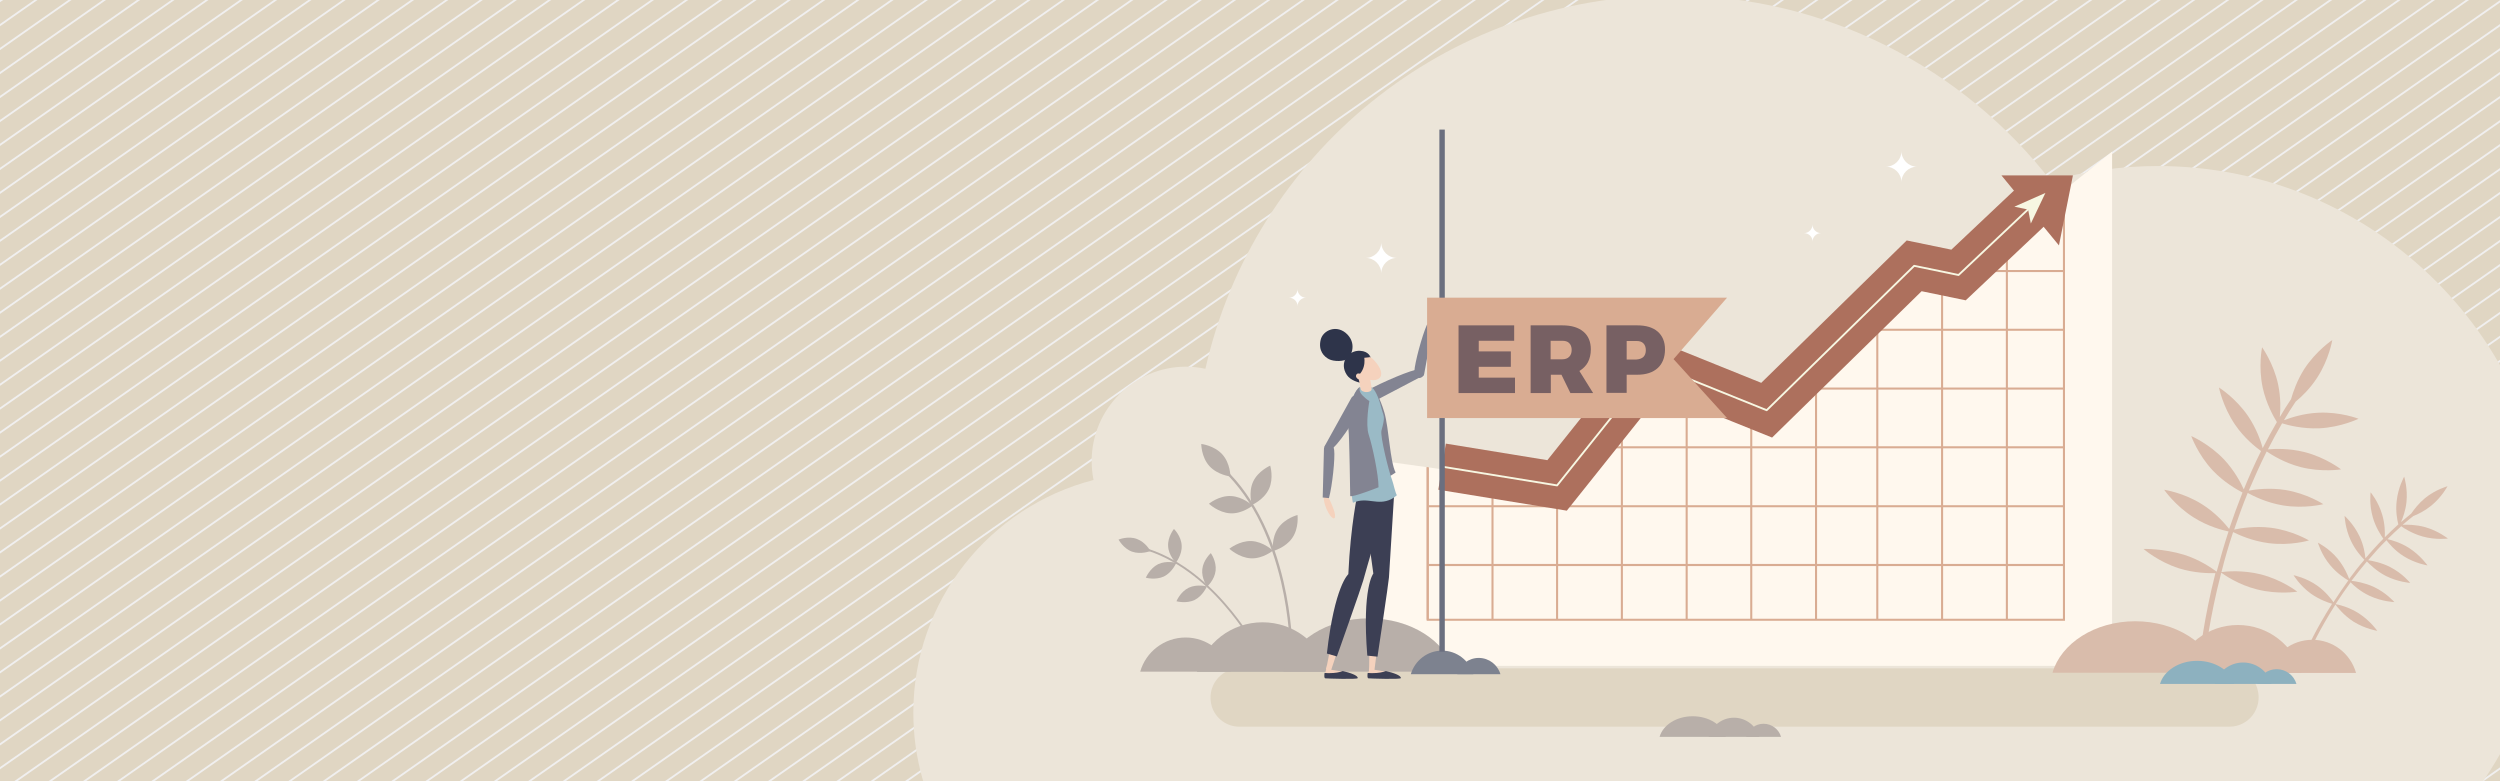 <svg xmlns="http://www.w3.org/2000/svg" xmlns:xlink="http://www.w3.org/1999/xlink" id="eocn2UwRBZh1" viewBox="0 0 1200 375" shape-rendering="geometricPrecision" text-rendering="geometricPrecision" width="1200" height="375" preserveAspectRatio="xMidYMin slice" aria-hidden="true" focusable="false"><rect x="0" y="0" width="1200" height="375" fill="#333333" stroke="none"/><style>#eocn2UwRBZh130_to {animation: eocn2UwRBZh130_to__to 10000ms linear infinite normal forwards}@keyframes eocn2UwRBZh130_to__to { 0% {transform: translate(883.9px,84px);animation-timing-function: cubic-bezier(0.25,0.46,0.45,0.94)} 91% {transform: translate(574.45px,84px)} 100% {transform: translate(574.45px,84px)}} #eocn2UwRBZh130 {animation: eocn2UwRBZh130_c_o 10000ms linear infinite normal forwards}@keyframes eocn2UwRBZh130_c_o { 0% {opacity: 0} 5% {opacity: 1} 93% {opacity: 1} 100% {opacity: 0}} #eocn2UwRBZh223_to {animation: eocn2UwRBZh223_to__to 10000ms linear infinite normal forwards}@keyframes eocn2UwRBZh223_to__to { 0% {transform: translate(1121.4px,125.35px);animation-timing-function: cubic-bezier(0.23,1,0.32,1)} 91.3% {transform: translate(1073.5px,125.35px)} 100% {transform: translate(1073.5px,125.35px)}} #eocn2UwRBZh223 {animation: eocn2UwRBZh223_c_o 10000ms linear infinite normal forwards}@keyframes eocn2UwRBZh223_c_o { 0% {opacity: 0} 5% {opacity: 1} 93% {opacity: 1} 100% {opacity: 0}} #eocn2UwRBZh232_to {animation: eocn2UwRBZh232_to__to 10000ms linear infinite normal forwards}@keyframes eocn2UwRBZh232_to__to { 0% {transform: translate(840.6px,22.3px);animation-timing-function: cubic-bezier(0.215,0.61,0.355,1)} 91% {transform: translate(707.1px,22.3px)} 100% {transform: translate(707.1px,22.3px)}} #eocn2UwRBZh232 {animation: eocn2UwRBZh232_c_o 10000ms linear infinite normal forwards}@keyframes eocn2UwRBZh232_c_o { 0% {opacity: 0} 5% {opacity: 1} 93% {opacity: 1} 100% {opacity: 0}} #eocn2UwRBZh237_tr {animation: eocn2UwRBZh237_tr__tr 10000ms linear infinite normal forwards}@keyframes eocn2UwRBZh237_tr__tr { 0% {transform: translate(601.2px,309.6px) rotate(0deg);animation-timing-function: cubic-bezier(0.455,0.03,0.515,0.955)} 24% {transform: translate(601.2px,309.6px) rotate(-12.133deg);animation-timing-function: cubic-bezier(0.455,0.03,0.515,0.955)} 45% {transform: translate(601.2px,309.6px) rotate(9.511deg);animation-timing-function: cubic-bezier(0.455,0.03,0.515,0.955)} 67% {transform: translate(601.2px,309.6px) rotate(-6.849deg);animation-timing-function: cubic-bezier(0.455,0.03,0.515,0.955)} 91% {transform: translate(601.2px,309.6px) rotate(0deg)} 100% {transform: translate(601.2px,309.6px) rotate(0deg)}} #eocn2UwRBZh246_tr {animation: eocn2UwRBZh246_tr__tr 10000ms linear infinite normal forwards}@keyframes eocn2UwRBZh246_tr__tr { 0% {transform: translate(618.7px,309.6px) rotate(0deg);animation-timing-function: cubic-bezier(0.645,0.045,0.355,1)} 16% {transform: translate(618.7px,309.6px) rotate(-11.387deg);animation-timing-function: cubic-bezier(0.645,0.045,0.355,1)} 35% {transform: translate(618.7px,309.6px) rotate(8.707deg);animation-timing-function: cubic-bezier(0.645,0.045,0.355,1)} 54% {transform: translate(618.7px,309.6px) rotate(-3.263deg);animation-timing-function: cubic-bezier(0.645,0.045,0.355,1)} 78% {transform: translate(618.7px,309.6px) rotate(9.084deg)} 91% {transform: translate(618.7px,309.6px) rotate(0deg)} 100% {transform: translate(618.7px,309.6px) rotate(0deg)}} #eocn2UwRBZh255_tr {animation: eocn2UwRBZh255_tr__tr 10000ms linear infinite normal forwards}@keyframes eocn2UwRBZh255_tr__tr { 0% {transform: translate(1057.914px,311.5px) rotate(0deg);animation-timing-function: cubic-bezier(0.445,0.05,0.55,0.95)} 28% {transform: translate(1057.914px,311.5px) rotate(-32.74deg);animation-timing-function: cubic-bezier(0.445,0.05,0.55,0.95)} 57% {transform: translate(1057.914px,311.5px) rotate(3.753deg)} 91% {transform: translate(1057.914px,311.5px) rotate(0deg)} 100% {transform: translate(1057.914px,311.5px) rotate(0deg)}} #eocn2UwRBZh257_tr {animation: eocn2UwRBZh257_tr__tr 10000ms linear infinite normal forwards}@keyframes eocn2UwRBZh257_tr__tr { 0% {transform: translate(1109.85px,310.3px) rotate(0deg);animation-timing-function: cubic-bezier(0.445,0.05,0.55,0.95)} 23% {transform: translate(1109.85px,310.3px) rotate(-29.334deg);animation-timing-function: cubic-bezier(0.445,0.05,0.55,0.95)} 64% {transform: translate(1109.85px,310.3px) rotate(5.224deg)} 91% {transform: translate(1109.85px,310.3px) rotate(0deg)} 100% {transform: translate(1109.85px,310.3px) rotate(0deg)}} #eocn2UwRBZh259_to {animation: eocn2UwRBZh259_to__to 10000ms linear infinite normal forwards}@keyframes eocn2UwRBZh259_to__to { 0% {transform: translate(840.15px,296.8px);animation-timing-function: cubic-bezier(0.23,1,0.32,1)} 55.5% {transform: translate(840.15px,224.113px)} 100% {transform: translate(840.15px,224.113px)}} #eocn2UwRBZh259_ts {animation: eocn2UwRBZh259_ts__ts 10000ms linear infinite normal forwards}@keyframes eocn2UwRBZh259_ts__ts { 0% {transform: scale(1,0);animation-timing-function: cubic-bezier(0.23,1,0.32,1)} 55.5% {transform: scale(1,1)} 100% {transform: scale(1,1)}} #eocn2UwRBZh265_to {animation: eocn2UwRBZh265_to__to 10000ms linear infinite normal forwards}@keyframes eocn2UwRBZh265_to__to { 0% {transform: translate(757px,171.771px);animation-timing-function: cubic-bezier(0.215,0.61,0.355,1)} 32.3% {transform: translate(757px,95.4px)} 100% {transform: translate(757px,95.4px)}}</style><defs><rect id="eocn2UwRBZh2" width="1280.9" height="469.2" rx="0" ry="0"></rect><polygon id="eocn2UwRBZh3" points="1013.8,72.8 940.1,132 918.8,127.6 848,196.9 793.7,175 747.4,233 660.2,220.8 636.1,248.7 636.1,329.6 1029,327.4"></polygon></defs><g id="eocn2UwRBZh4"><g id="eocn2UwRBZh5"><use id="eocn2UwRBZh6" width="1280.9" height="469.2" xlink:href="#eocn2UwRBZh2" transform="matrix(1 0 0 1 0 -68)" fill="rgb(224,214,195)" stroke="none" stroke-width="1"></use><g id="eocn2UwRBZh7" clip-path="url(#eocn2UwRBZh126)"><line id="eocn2UwRBZh8" x1="702.3" y1="-548.6" x2="-355.9" y2="192.1" fill="none" stroke="rgb(240,239,239)" stroke-width="0.893" stroke-miterlimit="10"></line><line id="eocn2UwRBZh9" x1="710.5" y1="-542.9" x2="-347.7" y2="197.9" fill="none" stroke="rgb(240,239,239)" stroke-width="0.893" stroke-miterlimit="10"></line><line id="eocn2UwRBZh10" x1="718.7" y1="-537.1" x2="-339.5" y2="203.6" fill="none" stroke="rgb(240,239,239)" stroke-width="0.893" stroke-miterlimit="10"></line><line id="eocn2UwRBZh11" x1="727" y1="-531.4" x2="-331.3" y2="209.4" fill="none" stroke="rgb(240,239,239)" stroke-width="0.893" stroke-miterlimit="10"></line><line id="eocn2UwRBZh12" x1="735.2" y1="-525.6" x2="-323" y2="215.1" fill="none" stroke="rgb(240,239,239)" stroke-width="0.893" stroke-miterlimit="10"></line><line id="eocn2UwRBZh13" x1="743.4" y1="-519.9" x2="-314.8" y2="220.9" fill="none" stroke="rgb(240,239,239)" stroke-width="0.893" stroke-miterlimit="10"></line><line id="eocn2UwRBZh14" x1="751.6" y1="-514.1" x2="-306.6" y2="226.7" fill="none" stroke="rgb(240,239,239)" stroke-width="0.893" stroke-miterlimit="10"></line><line id="eocn2UwRBZh15" x1="759.8" y1="-508.4" x2="-298.4" y2="232.4" fill="none" stroke="rgb(240,239,239)" stroke-width="0.893" stroke-miterlimit="10"></line><line id="eocn2UwRBZh16" x1="768.1" y1="-502.6" x2="-290.2" y2="238.2" fill="none" stroke="rgb(240,239,239)" stroke-width="0.893" stroke-miterlimit="10"></line><line id="eocn2UwRBZh17" x1="776.3" y1="-496.9" x2="-281.9" y2="243.9" fill="none" stroke="rgb(240,239,239)" stroke-width="0.893" stroke-miterlimit="10"></line><line id="eocn2UwRBZh18" x1="784.5" y1="-491.1" x2="-273.7" y2="249.7" fill="none" stroke="rgb(240,239,239)" stroke-width="0.893" stroke-miterlimit="10"></line><line id="eocn2UwRBZh19" x1="792.7" y1="-485.4" x2="-265.5" y2="255.4" fill="none" stroke="rgb(240,239,239)" stroke-width="0.893" stroke-miterlimit="10"></line><line id="eocn2UwRBZh20" x1="800.9" y1="-479.6" x2="-257.3" y2="261.2" fill="none" stroke="rgb(240,239,239)" stroke-width="0.893" stroke-miterlimit="10"></line><line id="eocn2UwRBZh21" x1="809.2" y1="-473.8" x2="-249.1" y2="266.9" fill="none" stroke="rgb(240,239,239)" stroke-width="0.893" stroke-miterlimit="10"></line><line id="eocn2UwRBZh22" x1="817.4" y1="-468.1" x2="-240.8" y2="272.7" fill="none" stroke="rgb(240,239,239)" stroke-width="0.893" stroke-miterlimit="10"></line><line id="eocn2UwRBZh23" x1="825.6" y1="-462.3" x2="-232.6" y2="278.4" fill="none" stroke="rgb(240,239,239)" stroke-width="0.893" stroke-miterlimit="10"></line><line id="eocn2UwRBZh24" x1="833.8" y1="-456.6" x2="-224.4" y2="284.2" fill="none" stroke="rgb(240,239,239)" stroke-width="0.893" stroke-miterlimit="10"></line><line id="eocn2UwRBZh25" x1="842" y1="-450.8" x2="-216.2" y2="289.9" fill="none" stroke="rgb(240,239,239)" stroke-width="0.893" stroke-miterlimit="10"></line><line id="eocn2UwRBZh26" x1="850.3" y1="-445.1" x2="-208" y2="295.7" fill="none" stroke="rgb(240,239,239)" stroke-width="0.893" stroke-miterlimit="10"></line><line id="eocn2UwRBZh27" x1="858.5" y1="-439.3" x2="-199.7" y2="301.5" fill="none" stroke="rgb(240,239,239)" stroke-width="0.893" stroke-miterlimit="10"></line><line id="eocn2UwRBZh28" x1="866.7" y1="-433.6" x2="-191.5" y2="307.2" fill="none" stroke="rgb(240,239,239)" stroke-width="0.893" stroke-miterlimit="10"></line><line id="eocn2UwRBZh29" x1="874.9" y1="-427.8" x2="-183.3" y2="313" fill="none" stroke="rgb(240,239,239)" stroke-width="0.893" stroke-miterlimit="10"></line><line id="eocn2UwRBZh30" x1="883.1" y1="-422.1" x2="-175.1" y2="318.7" fill="none" stroke="rgb(240,239,239)" stroke-width="0.893" stroke-miterlimit="10"></line><line id="eocn2UwRBZh31" x1="891.4" y1="-416.3" x2="-166.9" y2="324.5" fill="none" stroke="rgb(240,239,239)" stroke-width="0.893" stroke-miterlimit="10"></line><line id="eocn2UwRBZh32" x1="899.6" y1="-410.5" x2="-158.6" y2="330.2" fill="none" stroke="rgb(240,239,239)" stroke-width="0.893" stroke-miterlimit="10"></line><line id="eocn2UwRBZh33" x1="907.8" y1="-404.8" x2="-150.4" y2="336" fill="none" stroke="rgb(240,239,239)" stroke-width="0.893" stroke-miterlimit="10"></line><line id="eocn2UwRBZh34" x1="916" y1="-399" x2="-142.2" y2="341.7" fill="none" stroke="rgb(240,239,239)" stroke-width="0.893" stroke-miterlimit="10"></line><line id="eocn2UwRBZh35" x1="924.2" y1="-393.3" x2="-134" y2="347.5" fill="none" stroke="rgb(240,239,239)" stroke-width="0.893" stroke-miterlimit="10"></line><line id="eocn2UwRBZh36" x1="932.5" y1="-387.5" x2="-125.8" y2="353.2" fill="none" stroke="rgb(240,239,239)" stroke-width="0.893" stroke-miterlimit="10"></line><line id="eocn2UwRBZh37" x1="940.7" y1="-381.8" x2="-117.5" y2="359" fill="none" stroke="rgb(240,239,239)" stroke-width="0.893" stroke-miterlimit="10"></line><line id="eocn2UwRBZh38" x1="948.9" y1="-376" x2="-109.3" y2="364.8" fill="none" stroke="rgb(240,239,239)" stroke-width="0.893" stroke-miterlimit="10"></line><line id="eocn2UwRBZh39" x1="957.1" y1="-370.3" x2="-101.1" y2="370.5" fill="none" stroke="rgb(240,239,239)" stroke-width="0.893" stroke-miterlimit="10"></line><line id="eocn2UwRBZh40" x1="965.3" y1="-364.5" x2="-92.9" y2="376.3" fill="none" stroke="rgb(240,239,239)" stroke-width="0.893" stroke-miterlimit="10"></line><line id="eocn2UwRBZh41" x1="973.6" y1="-358.8" x2="-84.7" y2="382" fill="none" stroke="rgb(240,239,239)" stroke-width="0.893" stroke-miterlimit="10"></line><line id="eocn2UwRBZh42" x1="981.8" y1="-353" x2="-76.4" y2="387.8" fill="none" stroke="rgb(240,239,239)" stroke-width="0.893" stroke-miterlimit="10"></line><line id="eocn2UwRBZh43" x1="990" y1="-347.3" x2="-68.2" y2="393.5" fill="none" stroke="rgb(240,239,239)" stroke-width="0.893" stroke-miterlimit="10"></line><line id="eocn2UwRBZh44" x1="998.2" y1="-341.5" x2="-60" y2="399.3" fill="none" stroke="rgb(240,239,239)" stroke-width="0.893" stroke-miterlimit="10"></line><line id="eocn2UwRBZh45" x1="1006.4" y1="-335.7" x2="-51.8" y2="405" fill="none" stroke="rgb(240,239,239)" stroke-width="0.893" stroke-miterlimit="10"></line><line id="eocn2UwRBZh46" x1="1014.7" y1="-330" x2="-43.6" y2="410.8" fill="none" stroke="rgb(240,239,239)" stroke-width="0.893" stroke-miterlimit="10"></line><line id="eocn2UwRBZh47" x1="1022.9" y1="-324.2" x2="-35.3" y2="416.5" fill="none" stroke="rgb(240,239,239)" stroke-width="0.893" stroke-miterlimit="10"></line><line id="eocn2UwRBZh48" x1="1031.1" y1="-318.5" x2="-27.1" y2="422.3" fill="none" stroke="rgb(240,239,239)" stroke-width="0.893" stroke-miterlimit="10"></line><line id="eocn2UwRBZh49" x1="1039.3" y1="-312.7" x2="-18.9" y2="428" fill="none" stroke="rgb(240,239,239)" stroke-width="0.893" stroke-miterlimit="10"></line><line id="eocn2UwRBZh50" x1="1047.5" y1="-307" x2="-10.7" y2="433.8" fill="none" stroke="rgb(240,239,239)" stroke-width="0.893" stroke-miterlimit="10"></line><line id="eocn2UwRBZh51" x1="1055.8" y1="-301.2" x2="-2.5" y2="439.6" fill="none" stroke="rgb(240,239,239)" stroke-width="0.893" stroke-miterlimit="10"></line><line id="eocn2UwRBZh52" x1="1064" y1="-295.5" x2="5.8" y2="445.3" fill="none" stroke="rgb(240,239,239)" stroke-width="0.893" stroke-miterlimit="10"></line><line id="eocn2UwRBZh53" x1="1072.2" y1="-289.7" x2="14" y2="451.1" fill="none" stroke="rgb(240,239,239)" stroke-width="0.893" stroke-miterlimit="10"></line><line id="eocn2UwRBZh54" x1="1080.4" y1="-284" x2="22.2" y2="456.8" fill="none" stroke="rgb(240,239,239)" stroke-width="0.893" stroke-miterlimit="10"></line><line id="eocn2UwRBZh55" x1="1088.6" y1="-278.2" x2="30.4" y2="462.6" fill="none" stroke="rgb(240,239,239)" stroke-width="0.893" stroke-miterlimit="10"></line><line id="eocn2UwRBZh56" x1="1096.9" y1="-272.4" x2="38.6" y2="468.3" fill="none" stroke="rgb(240,239,239)" stroke-width="0.893" stroke-miterlimit="10"></line><line id="eocn2UwRBZh57" x1="1105.1" y1="-266.7" x2="46.9" y2="474.1" fill="none" stroke="rgb(240,239,239)" stroke-width="0.893" stroke-miterlimit="10"></line><line id="eocn2UwRBZh58" x1="1113.3" y1="-260.9" x2="55.1" y2="479.8" fill="none" stroke="rgb(240,239,239)" stroke-width="0.893" stroke-miterlimit="10"></line><line id="eocn2UwRBZh59" x1="1121.5" y1="-255.2" x2="63.3" y2="485.6" fill="none" stroke="rgb(240,239,239)" stroke-width="0.893" stroke-miterlimit="10"></line><line id="eocn2UwRBZh60" x1="1129.7" y1="-249.4" x2="71.5" y2="491.3" fill="none" stroke="rgb(240,239,239)" stroke-width="0.893" stroke-miterlimit="10"></line><line id="eocn2UwRBZh61" x1="1138" y1="-243.7" x2="79.7" y2="497.1" fill="none" stroke="rgb(240,239,239)" stroke-width="0.893" stroke-miterlimit="10"></line><line id="eocn2UwRBZh62" x1="1146.2" y1="-237.9" x2="88" y2="502.9" fill="none" stroke="rgb(240,239,239)" stroke-width="0.893" stroke-miterlimit="10"></line><line id="eocn2UwRBZh63" x1="1154.4" y1="-232.2" x2="96.2" y2="508.6" fill="none" stroke="rgb(240,239,239)" stroke-width="0.893" stroke-miterlimit="10"></line><line id="eocn2UwRBZh64" x1="1162.6" y1="-226.4" x2="104.4" y2="514.4" fill="none" stroke="rgb(240,239,239)" stroke-width="0.893" stroke-miterlimit="10"></line><line id="eocn2UwRBZh65" x1="1170.8" y1="-220.7" x2="112.6" y2="520.1" fill="none" stroke="rgb(240,239,239)" stroke-width="0.893" stroke-miterlimit="10"></line><line id="eocn2UwRBZh66" x1="1179.1" y1="-214.9" x2="120.8" y2="525.9" fill="none" stroke="rgb(240,239,239)" stroke-width="0.893" stroke-miterlimit="10"></line><line id="eocn2UwRBZh67" x1="1187.3" y1="-209.2" x2="129.1" y2="531.6" fill="none" stroke="rgb(240,239,239)" stroke-width="0.893" stroke-miterlimit="10"></line><line id="eocn2UwRBZh68" x1="1195.5" y1="-203.4" x2="137.3" y2="537.4" fill="none" stroke="rgb(240,239,239)" stroke-width="0.893" stroke-miterlimit="10"></line><line id="eocn2UwRBZh69" x1="1203.7" y1="-197.6" x2="145.5" y2="543.1" fill="none" stroke="rgb(240,239,239)" stroke-width="0.893" stroke-miterlimit="10"></line><line id="eocn2UwRBZh70" x1="1211.9" y1="-191.9" x2="153.7" y2="548.9" fill="none" stroke="rgb(240,239,239)" stroke-width="0.893" stroke-miterlimit="10"></line><line id="eocn2UwRBZh71" x1="1220.2" y1="-186.1" x2="161.9" y2="554.6" fill="none" stroke="rgb(240,239,239)" stroke-width="0.893" stroke-miterlimit="10"></line><line id="eocn2UwRBZh72" x1="1228.4" y1="-180.4" x2="170.2" y2="560.4" fill="none" stroke="rgb(240,239,239)" stroke-width="0.893" stroke-miterlimit="10"></line><line id="eocn2UwRBZh73" x1="1236.6" y1="-174.6" x2="178.4" y2="566.1" fill="none" stroke="rgb(240,239,239)" stroke-width="0.893" stroke-miterlimit="10"></line><line id="eocn2UwRBZh74" x1="1244.8" y1="-168.9" x2="186.6" y2="571.9" fill="none" stroke="rgb(240,239,239)" stroke-width="0.893" stroke-miterlimit="10"></line><line id="eocn2UwRBZh75" x1="1253" y1="-163.1" x2="194.8" y2="577.7" fill="none" stroke="rgb(240,239,239)" stroke-width="0.893" stroke-miterlimit="10"></line><line id="eocn2UwRBZh76" x1="1261.3" y1="-157.4" x2="203" y2="583.4" fill="none" stroke="rgb(240,239,239)" stroke-width="0.893" stroke-miterlimit="10"></line><line id="eocn2UwRBZh77" x1="1269.5" y1="-151.6" x2="211.3" y2="589.2" fill="none" stroke="rgb(240,239,239)" stroke-width="0.893" stroke-miterlimit="10"></line><line id="eocn2UwRBZh78" x1="1277.7" y1="-145.9" x2="219.5" y2="594.9" fill="none" stroke="rgb(240,239,239)" stroke-width="0.893" stroke-miterlimit="10"></line><line id="eocn2UwRBZh79" x1="1285.9" y1="-140.1" x2="227.7" y2="600.7" fill="none" stroke="rgb(240,239,239)" stroke-width="0.893" stroke-miterlimit="10"></line><line id="eocn2UwRBZh80" x1="1294.1" y1="-134.3" x2="235.9" y2="606.4" fill="none" stroke="rgb(240,239,239)" stroke-width="0.893" stroke-miterlimit="10"></line><line id="eocn2UwRBZh81" x1="1302.4" y1="-128.6" x2="244.1" y2="612.2" fill="none" stroke="rgb(240,239,239)" stroke-width="0.893" stroke-miterlimit="10"></line><line id="eocn2UwRBZh82" x1="1310.6" y1="-122.8" x2="252.4" y2="617.9" fill="none" stroke="rgb(240,239,239)" stroke-width="0.893" stroke-miterlimit="10"></line><line id="eocn2UwRBZh83" x1="1318.8" y1="-117.1" x2="260.6" y2="623.7" fill="none" stroke="rgb(240,239,239)" stroke-width="0.893" stroke-miterlimit="10"></line><line id="eocn2UwRBZh84" x1="1327" y1="-111.3" x2="268.8" y2="629.4" fill="none" stroke="rgb(240,239,239)" stroke-width="0.893" stroke-miterlimit="10"></line><line id="eocn2UwRBZh85" x1="1335.2" y1="-105.6" x2="277" y2="635.2" fill="none" stroke="rgb(240,239,239)" stroke-width="0.893" stroke-miterlimit="10"></line><line id="eocn2UwRBZh86" x1="1343.5" y1="-99.8" x2="285.2" y2="641" fill="none" stroke="rgb(240,239,239)" stroke-width="0.893" stroke-miterlimit="10"></line><line id="eocn2UwRBZh87" x1="1351.7" y1="-94.1" x2="293.5" y2="646.7" fill="none" stroke="rgb(240,239,239)" stroke-width="0.893" stroke-miterlimit="10"></line><line id="eocn2UwRBZh88" x1="1359.9" y1="-88.3" x2="301.7" y2="652.5" fill="none" stroke="rgb(240,239,239)" stroke-width="0.893" stroke-miterlimit="10"></line><line id="eocn2UwRBZh89" x1="1368.1" y1="-82.6" x2="309.9" y2="658.2" fill="none" stroke="rgb(240,239,239)" stroke-width="0.893" stroke-miterlimit="10"></line><line id="eocn2UwRBZh90" x1="1376.3" y1="-76.8" x2="318.1" y2="664" fill="none" stroke="rgb(240,239,239)" stroke-width="0.893" stroke-miterlimit="10"></line><line id="eocn2UwRBZh91" x1="1384.6" y1="-71" x2="326.3" y2="669.7" fill="none" stroke="rgb(240,239,239)" stroke-width="0.893" stroke-miterlimit="10"></line><line id="eocn2UwRBZh92" x1="1392.8" y1="-65.3" x2="334.6" y2="675.5" fill="none" stroke="rgb(240,239,239)" stroke-width="0.893" stroke-miterlimit="10"></line><line id="eocn2UwRBZh93" x1="1401" y1="-59.5" x2="342.8" y2="681.2" fill="none" stroke="rgb(240,239,239)" stroke-width="0.893" stroke-miterlimit="10"></line><line id="eocn2UwRBZh94" x1="1409.2" y1="-53.8" x2="351" y2="687" fill="none" stroke="rgb(240,239,239)" stroke-width="0.893" stroke-miterlimit="10"></line><line id="eocn2UwRBZh95" x1="1417.4" y1="-48" x2="359.2" y2="692.7" fill="none" stroke="rgb(240,239,239)" stroke-width="0.893" stroke-miterlimit="10"></line><line id="eocn2UwRBZh96" x1="1425.7" y1="-42.3" x2="367.4" y2="698.5" fill="none" stroke="rgb(240,239,239)" stroke-width="0.893" stroke-miterlimit="10"></line><line id="eocn2UwRBZh97" x1="1433.9" y1="-36.5" x2="375.7" y2="704.3" fill="none" stroke="rgb(240,239,239)" stroke-width="0.893" stroke-miterlimit="10"></line><line id="eocn2UwRBZh98" x1="1442.1" y1="-30.8" x2="383.9" y2="710" fill="none" stroke="rgb(240,239,239)" stroke-width="0.893" stroke-miterlimit="10"></line><line id="eocn2UwRBZh99" x1="1450.3" y1="-25" x2="392.1" y2="715.8" fill="none" stroke="rgb(240,239,239)" stroke-width="0.893" stroke-miterlimit="10"></line><line id="eocn2UwRBZh100" x1="1458.5" y1="-19.3" x2="400.3" y2="721.5" fill="none" stroke="rgb(240,239,239)" stroke-width="0.893" stroke-miterlimit="10"></line><line id="eocn2UwRBZh101" x1="1466.8" y1="-13.5" x2="408.5" y2="727.3" fill="none" stroke="rgb(240,239,239)" stroke-width="0.893" stroke-miterlimit="10"></line><line id="eocn2UwRBZh102" x1="1475" y1="-7.8" x2="416.8" y2="733" fill="none" stroke="rgb(240,239,239)" stroke-width="0.893" stroke-miterlimit="10"></line><line id="eocn2UwRBZh103" x1="1483.2" y1="-2" x2="425" y2="738.8" fill="none" stroke="rgb(240,239,239)" stroke-width="0.893" stroke-miterlimit="10"></line><line id="eocn2UwRBZh104" x1="1491.4" y1="3.8" x2="433.2" y2="744.5" fill="none" stroke="rgb(240,239,239)" stroke-width="0.893" stroke-miterlimit="10"></line><line id="eocn2UwRBZh105" x1="1499.7" y1="9.5" x2="441.4" y2="750.3" fill="none" stroke="rgb(240,239,239)" stroke-width="0.893" stroke-miterlimit="10"></line><line id="eocn2UwRBZh106" x1="1507.9" y1="15.3" x2="449.6" y2="756" fill="none" stroke="rgb(240,239,239)" stroke-width="0.893" stroke-miterlimit="10"></line><line id="eocn2UwRBZh107" x1="1516.1" y1="21" x2="457.9" y2="761.8" fill="none" stroke="rgb(240,239,239)" stroke-width="0.893" stroke-miterlimit="10"></line><line id="eocn2UwRBZh108" x1="1524.3" y1="26.8" x2="466.1" y2="767.5" fill="none" stroke="rgb(240,239,239)" stroke-width="0.893" stroke-miterlimit="10"></line><line id="eocn2UwRBZh109" x1="1532.5" y1="32.5" x2="474.3" y2="773.3" fill="none" stroke="rgb(240,239,239)" stroke-width="0.893" stroke-miterlimit="10"></line><line id="eocn2UwRBZh110" x1="1540.8" y1="38.3" x2="482.5" y2="779.1" fill="none" stroke="rgb(240,239,239)" stroke-width="0.893" stroke-miterlimit="10"></line><line id="eocn2UwRBZh111" x1="1549" y1="44" x2="490.7" y2="784.8" fill="none" stroke="rgb(240,239,239)" stroke-width="0.893" stroke-miterlimit="10"></line><line id="eocn2UwRBZh112" x1="1557.2" y1="49.8" x2="499" y2="790.6" fill="none" stroke="rgb(240,239,239)" stroke-width="0.893" stroke-miterlimit="10"></line><line id="eocn2UwRBZh113" x1="1565.4" y1="55.5" x2="507.2" y2="796.3" fill="none" stroke="rgb(240,239,239)" stroke-width="0.893" stroke-miterlimit="10"></line><line id="eocn2UwRBZh114" x1="1573.6" y1="61.3" x2="515.4" y2="802.1" fill="none" stroke="rgb(240,239,239)" stroke-width="0.893" stroke-miterlimit="10"></line><line id="eocn2UwRBZh115" x1="1581.9" y1="67.1" x2="523.6" y2="807.8" fill="none" stroke="rgb(240,239,239)" stroke-width="0.893" stroke-miterlimit="10"></line><line id="eocn2UwRBZh116" x1="1590.1" y1="72.8" x2="531.8" y2="813.6" fill="none" stroke="rgb(240,239,239)" stroke-width="0.893" stroke-miterlimit="10"></line><line id="eocn2UwRBZh117" x1="1598.3" y1="78.6" x2="540.1" y2="819.3" fill="none" stroke="rgb(240,239,239)" stroke-width="0.893" stroke-miterlimit="10"></line><line id="eocn2UwRBZh118" x1="1606.5" y1="84.3" x2="548.3" y2="825.1" fill="none" stroke="rgb(240,239,239)" stroke-width="0.893" stroke-miterlimit="10"></line><line id="eocn2UwRBZh119" x1="1614.7" y1="90.1" x2="556.5" y2="830.8" fill="none" stroke="rgb(240,239,239)" stroke-width="0.893" stroke-miterlimit="10"></line><line id="eocn2UwRBZh120" x1="1623" y1="95.8" x2="564.7" y2="836.6" fill="none" stroke="rgb(240,239,239)" stroke-width="0.893" stroke-miterlimit="10"></line><line id="eocn2UwRBZh121" x1="1627.6" y1="104.1" x2="569.3" y2="844.8" fill="none" stroke="rgb(240,239,239)" stroke-width="0.893" stroke-miterlimit="10"></line><line id="eocn2UwRBZh122" x1="1632.2" y1="112.3" x2="573.9" y2="853.1" fill="none" stroke="rgb(240,239,239)" stroke-width="0.893" stroke-miterlimit="10"></line><line id="eocn2UwRBZh123" x1="1636.8" y1="120.6" x2="578.5" y2="861.4" fill="none" stroke="rgb(240,239,239)" stroke-width="0.893" stroke-miterlimit="10"></line><line id="eocn2UwRBZh124" x1="1641.4" y1="128.8" x2="583.1" y2="869.6" fill="none" stroke="rgb(240,239,239)" stroke-width="0.893" stroke-miterlimit="10"></line><line id="eocn2UwRBZh125" x1="1646" y1="137.1" x2="587.7" y2="877.9" fill="none" stroke="rgb(240,239,239)" stroke-width="0.893" stroke-miterlimit="10"></line><clipPath id="eocn2UwRBZh126"><use id="eocn2UwRBZh127" width="1280.9" height="469.2" xlink:href="#eocn2UwRBZh2" transform="matrix(1 0 0 1 0 -68)" fill="rgb(0,0,0)" stroke="none" stroke-width="1"></use></clipPath></g></g><path id="eocn2UwRBZh128" d="M1035.8,79.7C1018,79.7,1000.7,82.2,984.4,86.8C942.4,32.7,876.7,-2.2,802.8,-2.2C693.3,-2.2,601.7,74.4,578.6,177C575.6,176.4,572.5,176,569.3,176C544.3,176,524,196.3,524,221.3C524,224.4,524.3,227.4,524.9,230.4C475.1,243.2,438.4,288.3,438.4,342.1C438.4,363.7,444.3,383.9,454.7,401.2L1170.3,401.2C1203.9,367.1,1224.7,320.3,1224.7,268.6C1224.6,164.3,1140.1,79.7,1035.8,79.7Z" fill="rgb(236,229,217)" stroke="none" stroke-width="1"></path></g><g id="eocn2UwRBZh129"><g id="eocn2UwRBZh130_to" transform="translate(883.9,84)"><g id="eocn2UwRBZh130" transform="translate(-574.45,-84)" opacity="0"><g id="eocn2UwRBZh131"><path id="eocn2UwRBZh132" d="M634.6,80.9C645.3,80.9,654.3,88.1,657.1,97.9L612.1,97.9C614.9,88.1,623.9,80.9,634.6,80.9Z" fill="rgb(255,250,245)" stroke="none" stroke-width="1"></path><path id="eocn2UwRBZh133" d="M525,72.9C540.7,72.9,554,83.5,558.1,97.9L491.8,97.9C496,83.4,509.2,72.9,525,72.9Z" fill="rgb(255,250,245)" stroke="none" stroke-width="1"></path><path id="eocn2UwRBZh134" d="M627.8,97.8C622.7,80.2,602.6,67.1,578.5,67.1C554.4,67.1,534.3,80.2,529.2,97.8L627.8,97.8Z" fill="rgb(255,250,245)" stroke="none" stroke-width="1"></path></g><g id="eocn2UwRBZh135"><path id="eocn2UwRBZh136" d="M582.9,94.8C586.7,94.8,589.9,97.3,590.9,100.8L574.9,100.8C576,97.4,579.2,94.8,582.9,94.8Z" fill="rgb(161,191,201)" stroke="none" stroke-width="1"></path><path id="eocn2UwRBZh137" d="M544,92C549.6,92,554.3,95.7,555.8,100.9L532.3,100.9C533.7,95.7,538.4,92,544,92Z" fill="rgb(161,191,201)" stroke="none" stroke-width="1"></path><path id="eocn2UwRBZh138" d="M580.5,100.8C578.7,94.6,571.5,89.9,563,89.9C554.5,89.9,547.3,94.6,545.5,100.8L580.5,100.8Z" fill="rgb(161,191,201)" stroke="none" stroke-width="1"></path></g></g></g><path id="eocn2UwRBZh139" d="M1083.6,330.8C1082,324.9,1076.5,320.8,1070.3,320.8L1012.6,320.8L652.6,320.8L595,320.8C585.9,320.8,578.8,329.6,581.7,339.2C583.5,344.9,588.9,348.8,594.8,348.8L652.5,348.8L1012.5,348.8L1070.2,348.8C1079.2,348.8,1086.2,340.2,1083.6,330.8Z" fill="rgb(224,214,195)" stroke="none" stroke-width="1"></path><g id="eocn2UwRBZh140"><path id="eocn2UwRBZh141" d="M832.3,344.5C838.1,344.5,843,348.4,844.5,353.7L820.1,353.7C821.6,348.4,826.5,344.5,832.3,344.5Z" fill="rgb(184,175,169)" stroke="none" stroke-width="1"></path><path id="eocn2UwRBZh142" d="M846.5,347.4C850.5,347.4,853.9,350.1,854.9,353.7L838.1,353.7C839.2,350.1,842.5,347.4,846.5,347.4Z" fill="rgb(184,175,169)" stroke="none" stroke-width="1"></path><path id="eocn2UwRBZh143" d="M828.4,353.7C826.8,348,820.3,343.8,812.5,343.8C804.7,343.8,798.2,348,796.6,353.7L828.4,353.7Z" fill="rgb(184,175,169)" stroke="none" stroke-width="1"></path></g><path id="eocn2UwRBZh144" d="M618.7,142.9C621,142.9,622.8,141,622.8,138.8C622.8,141.1,624.7,142.9,626.9,142.9C624.6,142.9,622.8,144.8,622.8,147C622.9,144.8,621,142.9,618.7,142.9Z" fill="rgb(255,255,255)" stroke="none" stroke-width="1"></path><path id="eocn2UwRBZh145" d="M865.9,111.9C868.2,111.9,870,110,870,107.8C870,110.1,871.9,111.9,874.1,111.9C871.8,111.9,870,113.8,870,116C870.1,113.7,868.2,111.9,865.9,111.9Z" fill="rgb(255,255,255)" stroke="none" stroke-width="1"></path><path id="eocn2UwRBZh146" d="M655.5,123.8C659.6,123.8,663,120.5,663,116.3C663,120.4,666.3,123.8,670.5,123.8C666.4,123.8,663,127.1,663,131.3C663,127.2,659.7,123.8,655.5,123.8Z" fill="rgb(255,255,255)" stroke="none" stroke-width="1"></path><path id="eocn2UwRBZh147" d="M738.3,168.2C742.4,168.2,745.8,164.9,745.8,160.7C745.8,164.8,749.1,168.2,753.3,168.2C749.2,168.2,745.8,171.5,745.8,175.7C745.7,171.6,742.4,168.2,738.3,168.2Z" fill="rgb(255,255,255)" stroke="none" stroke-width="1"></path><path id="eocn2UwRBZh148" d="M905.2,80C909.3,80,912.7,76.7,912.7,72.5C912.7,76.6,916,80,920.2,80C916.1,80,912.7,83.3,912.7,87.5C912.7,83.3,909.3,80,905.2,80Z" fill="rgb(255,255,255)" stroke="none" stroke-width="1"></path><g id="eocn2UwRBZh149"><g id="eocn2UwRBZh150" clip-path="url(#eocn2UwRBZh170)"><rect id="eocn2UwRBZh151" width="353.6" height="266.6" rx="0" ry="0" transform="matrix(1 0 0 1 660.2 53)" fill="rgb(255,248,238)" stroke="none" stroke-width="1"></rect><rect id="eocn2UwRBZh152" width="305.4" height="221.9" rx="0" ry="0" transform="matrix(1 0 0 1 685.3 75.6)" fill="none" stroke="rgb(217,172,146)" stroke-width="0.996" stroke-miterlimit="10"></rect><line id="eocn2UwRBZh153" x1="685.3" y1="75.6" x2="685.3" y2="297.5" fill="none" stroke="rgb(217,172,146)" stroke-width="0.996" stroke-miterlimit="10"></line><line id="eocn2UwRBZh154" x1="716.4" y1="75.6" x2="716.4" y2="297.5" fill="none" stroke="rgb(217,172,146)" stroke-width="0.996" stroke-miterlimit="10"></line><line id="eocn2UwRBZh155" x1="747.4" y1="75.6" x2="747.4" y2="297.5" fill="none" stroke="rgb(217,172,146)" stroke-width="0.996" stroke-miterlimit="10"></line><line id="eocn2UwRBZh156" x1="778.5" y1="75.6" x2="778.5" y2="297.5" fill="none" stroke="rgb(217,172,146)" stroke-width="0.996" stroke-miterlimit="10"></line><line id="eocn2UwRBZh157" x1="809.6" y1="75.6" x2="809.6" y2="297.5" fill="none" stroke="rgb(217,172,146)" stroke-width="0.996" stroke-miterlimit="10"></line><line id="eocn2UwRBZh158" x1="840.6" y1="75.6" x2="840.6" y2="297.5" fill="none" stroke="rgb(217,172,146)" stroke-width="0.996" stroke-miterlimit="10"></line><line id="eocn2UwRBZh159" x1="871.7" y1="75.6" x2="871.7" y2="297.5" fill="none" stroke="rgb(217,172,146)" stroke-width="0.996" stroke-miterlimit="10"></line><line id="eocn2UwRBZh160" x1="901.1" y1="75.6" x2="901.1" y2="297.5" fill="none" stroke="rgb(217,172,146)" stroke-width="0.996" stroke-miterlimit="10"></line><line id="eocn2UwRBZh161" x1="932.2" y1="75.6" x2="932.2" y2="297.5" fill="none" stroke="rgb(217,172,146)" stroke-width="0.996" stroke-miterlimit="10"></line><line id="eocn2UwRBZh162" x1="963.3" y1="75.6" x2="963.3" y2="297.5" fill="none" stroke="rgb(217,172,146)" stroke-width="0.996" stroke-miterlimit="10"></line><line id="eocn2UwRBZh163" x1="990.8" y1="101.8" x2="685.8" y2="101.8" fill="none" stroke="rgb(217,172,146)" stroke-width="0.996" stroke-miterlimit="10"></line><line id="eocn2UwRBZh164" x1="990.8" y1="130.1" x2="685.8" y2="130.1" fill="none" stroke="rgb(217,172,146)" stroke-width="0.996" stroke-miterlimit="10"></line><line id="eocn2UwRBZh165" x1="990.8" y1="158.3" x2="685.8" y2="158.3" fill="none" stroke="rgb(217,172,146)" stroke-width="0.996" stroke-miterlimit="10"></line><line id="eocn2UwRBZh166" x1="990.8" y1="186.5" x2="685.8" y2="186.5" fill="none" stroke="rgb(217,172,146)" stroke-width="0.996" stroke-miterlimit="10"></line><line id="eocn2UwRBZh167" x1="990.8" y1="214.7" x2="685.8" y2="214.7" fill="none" stroke="rgb(217,172,146)" stroke-width="0.996" stroke-miterlimit="10"></line><line id="eocn2UwRBZh168" x1="990.8" y1="243" x2="685.8" y2="243" fill="none" stroke="rgb(217,172,146)" stroke-width="0.996" stroke-miterlimit="10"></line><line id="eocn2UwRBZh169" x1="990.8" y1="271.2" x2="685.8" y2="271.2" fill="none" stroke="rgb(217,172,146)" stroke-width="0.996" stroke-miterlimit="10"></line><clipPath id="eocn2UwRBZh170"><use id="eocn2UwRBZh171" width="392.9" height="256.8" xlink:href="#eocn2UwRBZh3" fill="rgb(0,0,0)" stroke="none" stroke-width="1"></use></clipPath></g></g><polyline id="eocn2UwRBZh172" points="692.2,224 747.4,233 793.7,175 848,196.9 918.8,127.6 940.1,132 977.6,96.6" fill="none" stroke="rgb(173,112,93)" stroke-width="22.416" stroke-miterlimit="10"></polyline><polyline id="eocn2UwRBZh173" points="692.2,224 747.4,233 793.7,175 848,196.9 918.8,127.6 940.1,132 977.6,96.6" fill="none" stroke="rgb(247,247,226)" stroke-width="0.914" stroke-linecap="round" stroke-linejoin="round" stroke-miterlimit="10"></polyline><polygon id="eocn2UwRBZh174" points="995,84.2 960.7,84.2 988.3,117.8" fill="rgb(173,112,93)" stroke="none" stroke-width="1"></polygon><polygon id="eocn2UwRBZh175" points="981.8,92.6 974.8,107.3 973.5,100.6 966.9,99.2" fill="rgb(247,247,226)" stroke="none" stroke-width="1"></polygon><g id="eocn2UwRBZh176"><path id="eocn2UwRBZh177" d="M606,298.7C591,298.7,578.4,308.7,574.5,322.5L637.6,322.5C633.6,308.7,621,298.7,606,298.7Z" fill="rgb(184,175,169)" stroke="none" stroke-width="1"></path><path id="eocn2UwRBZh178" d="M569.1,306C558.8,306,550,312.9,547.3,322.4L590.8,322.4C588.2,313,579.4,306,569.1,306Z" fill="rgb(184,175,169)" stroke="none" stroke-width="1"></path><path id="eocn2UwRBZh179" d="M616,322.4C620.2,307.7,637,296.8,657.1,296.8C677.2,296.8,693.9,307.7,698.2,322.4L616,322.4Z" fill="rgb(184,175,169)" stroke="none" stroke-width="1"></path></g><g id="eocn2UwRBZh180"><path id="eocn2UwRBZh181" d="M692.2,312.3C699.3,312.3,705.3,317.1,707.2,323.6L677.2,323.6C679.1,317.1,685.1,312.3,692.2,312.3Z" fill="rgb(125,130,143)" stroke="none" stroke-width="1"></path><path id="eocn2UwRBZh182" d="M709.8,315.8C714.7,315.8,718.9,319.1,720.2,323.6L699.5,323.6C700.7,319.1,704.9,315.8,709.8,315.8Z" fill="rgb(125,130,143)" stroke="none" stroke-width="1"></path></g><g id="eocn2UwRBZh183"><g id="eocn2UwRBZh184"><path id="eocn2UwRBZh185" d="M647.1,278C648.3,276.7,649.3,276.3,650.7,276.7C652.2,277.1,653,278.7,652.6,280.2L639,321.5C638.8,322.2,638.1,322.5,637.4,322.3C636.7,322.1,636.4,321.4,636.5,320.8L637,319C643,289.7,643.4,282.7,647.1,278Z" fill="rgb(245,210,189)" stroke="none" stroke-width="1"></path><path id="eocn2UwRBZh186" d="M657.2,321.5C657.2,321.5,656.2,324.7,656.8,324.9C657.4,325.1,670.7,325.7,671.6,325.1C672.6,324.5,669.7,323.6,669.7,323.6C669.7,323.6,663.4,321.9,659.8,321.5C659.9,321.5,657.2,321.3,657.2,321.5Z" fill="rgb(245,210,189)" stroke="none" stroke-width="1"></path><path id="eocn2UwRBZh187" d="M665.2,322.1C663.8,322.7,661.5,323.1,658.9,323.1C658.1,323.1,657.3,323.1,656.5,323C656.3,324.2,656.3,325.5,656.8,325.6C657.8,325.7,672.3,326.2,672.4,325.5C672.6,324.2,668.7,322.9,665.2,322.1Z" fill="rgb(60,63,84)" stroke="none" stroke-width="1"></path><path id="eocn2UwRBZh188" d="M636.5,321.5C636.5,321.5,635.5,324.7,636.1,324.9C636.7,325.1,650,325.7,650.9,325.1C651.9,324.5,649,323.6,649,323.6C649,323.6,642.7,321.9,639.1,321.5C639.2,321.5,636.5,321.3,636.5,321.5Z" fill="rgb(245,210,189)" stroke="none" stroke-width="1"></path><path id="eocn2UwRBZh189" d="M644.5,322.1C643.1,322.7,640.8,323.1,638.2,323.1C637.4,323.1,636.6,323.1,635.8,323C635.6,324.2,635.6,325.5,636.1,325.6C637.1,325.7,651.6,326.2,651.7,325.5C651.9,324.2,648,322.9,644.5,322.1Z" fill="rgb(60,63,84)" stroke="none" stroke-width="1"></path><path id="eocn2UwRBZh190" d="M653.5,239.5C656,234.9,658.8,234.8,660.6,235.4C660.7,235.4,660.9,235.4,661,235.5C662.5,235.8,663.5,237.4,663.1,238.9L652.4,281.1C652.2,281.8,651.6,282.2,650.9,282C650.7,282,650.5,281.8,650.3,281.7C648.9,280.9,648.1,279.3,648.2,277.7C648.7,269.1,650.3,245.5,653.5,239.5Z" fill="rgb(245,210,189)" stroke="none" stroke-width="1"></path><path id="eocn2UwRBZh191" d="M651.7,236.7C651.7,236.7,648.3,251.6,647.2,275.6C647.2,275.6,640.6,281.1,636.9,313.7L641.7,315.1C641.7,315.1,653.8,280.9,654.3,278.8C654.8,276.7,665.9,238.7,665.9,238.7L651.7,236.7Z" fill="rgb(60,63,84)" stroke="none" stroke-width="1"></path><path id="eocn2UwRBZh192" d="M659.5,277.6C660.4,276.2,661.3,275.5,662.7,275.6C664.3,275.7,665.4,277.1,665.2,278.7L659.7,321.9C659.6,322.6,659,323.1,658.3,323C657.6,322.9,657.1,322.3,657.1,321.7L657.2,319.8C657.7,289.9,656.7,282.9,659.5,277.6Z" fill="rgb(245,210,189)" stroke="none" stroke-width="1"></path><path id="eocn2UwRBZh193" d="M658.5,238.6C660,233.6,662.8,233,664.7,233.3C664.8,233.3,665,233.3,665.1,233.3C666.7,233.3,667.9,234.7,667.8,236.2L665.3,279.6C665.3,280.3,664.7,280.8,664,280.8C663.8,280.8,663.6,280.7,663.4,280.6C661.9,280,660.8,278.7,660.6,277.1C659.4,268.6,656.5,245.1,658.5,238.6Z" fill="rgb(245,210,189)" stroke="none" stroke-width="1"></path><path id="eocn2UwRBZh194" d="M656.2,236.2C656.2,236.2,655.6,251.5,659.2,275.3C659.2,275.3,653.7,282,656.3,314.7L661.2,315.2C661.2,315.2,666.6,279.3,666.7,277.2C666.8,275.1,669.2,236.9,669.2,236.9L656.2,236.2Z" fill="rgb(60,63,84)" stroke="none" stroke-width="1"></path><path id="eocn2UwRBZh195" d="M659.9,187.5C659.9,187.5,662.3,190.5,664.5,198C666.7,205.5,667.2,221.7,669.9,226.8C669.9,226.8,667.3,228.8,664.3,229.7L659,203.7L659.9,187.5Z" fill="rgb(131,132,146)" stroke="none" stroke-width="1"></path><path id="eocn2UwRBZh196" d="M685.5,156.9C686.5,157,687.5,156.6,688.2,155.8C689.9,153.8,693.1,149.9,692.8,148.3C692.5,146.1,686,151.6,684.9,156.8L685.5,156.9Z" fill="rgb(245,210,189)" stroke="none" stroke-width="1"></path><g id="eocn2UwRBZh197"><path id="eocn2UwRBZh198" d="M685,155.7C682.5,161.3,679.1,174.2,678.9,178.1C678.8,181.3,680.7,181.3,680.8,181.4C681.7,181.7,683.3,180.8,683.6,179.6L687.8,156.5L685,155.7Z" fill="rgb(131,132,146)" stroke="none" stroke-width="1"></path></g><path id="eocn2UwRBZh199" d="M654.4,188.6C651.5,190.7,653.6,192.9,653.6,193C654,194,656,194.5,657.2,193.9L683.1,180.3C683.5,180.1,683.3,179.4,683.1,178.9C683,178.8,683,178.6,682.8,178.5C682.1,177.6,680.7,177.3,679.6,177.5C673.9,178.8,658.2,185.9,654.4,188.6Z" fill="rgb(131,132,146)" stroke="none" stroke-width="1"></path><g id="eocn2UwRBZh200"><path id="eocn2UwRBZh201" d="M649.5,241.3C649,241.5,648.1,230.5,648.5,222.4C647.5,215.6,647.6,199.1,648.6,194C649.9,187.6,652.7,183.9,658.1,185.8C659.8,186.4,661.8,190.8,663,195.6C664.2,200.4,665.1,199.3,663.1,206.7C662.4,209.3,666.6,226.3,668.3,230.7C668.8,232,669.7,236.4,670.5,237.7C669.6,238.5,668.8,239.1,667.8,239.6C661.1,242.9,656.4,238.3,649.5,241.3Z" fill="rgb(154,186,198)" stroke="none" stroke-width="1"></path></g><path id="eocn2UwRBZh202" d="M654,193.9C655.1,190.8,652.2,190,652.1,189.9C651.2,189.3,649.4,189.8,648.7,190.9L635.8,214.2C635.6,214.6,636.2,215,636.6,215.3C636.7,215.4,636.9,215.5,637,215.5C638,215.9,639.4,215.5,640.1,214.8C644.1,211.2,652.6,198,654,193.9Z" fill="rgb(131,132,146)" stroke="none" stroke-width="1"></path><path id="eocn2UwRBZh203" d="M656.5,182C656.3,183.1,655.3,183.9,654.2,183.9C652.4,183.8,648.2,182.6,646.5,180C642.6,174.2,647.1,168,652.9,168.4C657,168.6,658,171.4,658,172.2C657.9,172.7,657,178.8,656.5,182Z" fill="rgb(46,52,74)" stroke="none" stroke-width="1"></path><path id="eocn2UwRBZh204" d="M651.3,178.1L656.5,176.8C656.7,177.5,658.3,184.2,658.4,186.9C658.3,187.7,657.1,188.3,655.6,188.2C654.3,188.1,653.2,187.5,653.1,186.7L653.1,186.7C652.9,185.1,651.9,180.6,651.3,178.1Z" fill="rgb(245,210,189)" stroke="none" stroke-width="1"></path><path id="eocn2UwRBZh205" d="M652.8,179.5C655.6,182.7,660.2,183.3,662.1,181.5C664,179.8,662.7,176.4,659.8,173.2C657,170,653.9,169.8,652,171.6C650.1,173.3,649.9,176.3,652.8,179.5Z" fill="rgb(245,210,189)" stroke="none" stroke-width="1"></path><path id="eocn2UwRBZh206" d="M654.4,169.6C654.4,169.6,656.4,175,652.9,179.3C651.1,181.5,648.2,178.3,648.2,178.3L648.4,173.5C648.4,173.5,649.4,170.9,650.9,170.2C651,170.1,654.4,169.6,654.4,169.6Z" fill="rgb(46,52,74)" stroke="none" stroke-width="1"></path><path id="eocn2UwRBZh207" d="M657.7,171.4C657.7,171.4,652.8,172.3,651.4,171.3C650,170.3,652.1,169.2,652.1,169.2C652.1,169.2,655.4,168.6,657.7,171.4Z" fill="rgb(46,52,74)" stroke="none" stroke-width="1"></path><path id="eocn2UwRBZh208" d="M647.5,171.9C647.5,171.9,651.8,165.9,646.8,160.6C641.8,155.4,634.9,158.5,633.9,163.2C632.7,168.4,635.6,171.2,637.9,172.4C640.2,173.6,645.2,173.7,647.5,171.9Z" fill="rgb(46,52,74)" stroke="none" stroke-width="1"></path><path id="eocn2UwRBZh209" d="M651.5,181.7C652.3,182.4,654,182.5,654.5,181.9C655,181.3,654.5,180.6,653.7,179.9C652.9,179.2,651.7,179,651.2,179.6C650.7,180.2,650.7,181,651.5,181.7Z" fill="rgb(245,210,189)" stroke="none" stroke-width="1"></path><path id="eocn2UwRBZh210" d="M652.8,185.6C652.8,185.6,651.8,187.6,654,189.8C656.2,192,657.3,192.5,657.3,192.5C657.3,192.5,655.3,203.6,657,208.7C658.7,213.8,661.7,227.8,661.7,233.9C661.7,233.9,649,238.9,648.1,238.1C648.1,238.1,647.7,208.9,647.3,206.6C646.7,204.1,647.8,189.1,652.8,185.6Z" fill="rgb(131,132,146)" stroke="none" stroke-width="1"></path><path id="eocn2UwRBZh211" d="M636,238.2C637,238.4,637.8,239.1,638.3,240C639.4,242.4,641.4,247,640.7,248.5C639.8,250.5,635.1,243.5,635.4,238.1L636,238.2Z" fill="rgb(245,210,189)" stroke="none" stroke-width="1"></path><g id="eocn2UwRBZh212"><path id="eocn2UwRBZh213" d="M637.9,239.1C639.5,233.2,640.9,219.9,640.4,216C640,212.8,638.1,213.1,638,213.1C637,212.9,635.6,214.1,635.5,215.3L634.9,238.8L637.9,239.1Z" fill="rgb(131,132,146)" stroke="none" stroke-width="1"></path></g></g></g><rect id="eocn2UwRBZh214" width="2.6" height="250.6" rx="0" ry="0" transform="matrix(1 0 0 1 690.9 62.2)" fill="rgb(107,111,127)" stroke="none" stroke-width="1"></rect><g id="eocn2UwRBZh215"><path id="eocn2UwRBZh216" d="M1074.2,300C1088.7,300,1100.9,309.7,1104.7,323L1043.8,323C1047.5,309.7,1059.7,300,1074.2,300Z" fill="rgb(217,188,171)" stroke="none" stroke-width="1"></path><path id="eocn2UwRBZh217" d="M1109.9,307.1C1119.9,307.1,1128.3,313.8,1130.9,323L1088.8,323C1091.5,313.8,1099.9,307.1,1109.9,307.1Z" fill="rgb(217,188,171)" stroke="none" stroke-width="1"></path><path id="eocn2UwRBZh218" d="M1064.6,322.9C1060.5,308.7,1044.3,298.2,1024.9,298.2C1005.5,298.2,989.3,308.8,985.2,322.9L1064.6,322.9Z" fill="rgb(217,188,171)" stroke="none" stroke-width="1"></path></g><g id="eocn2UwRBZh219"><path id="eocn2UwRBZh220" d="M1076.7,318C1083.2,318,1088.7,322.4,1090.4,328.3L1063,328.3C1064.7,322.4,1070.2,318,1076.7,318Z" fill="rgb(141,177,191)" stroke="none" stroke-width="1"></path><path id="eocn2UwRBZh221" d="M1092.8,321.2C1097.3,321.2,1101.1,324.2,1102.3,328.3L1083.4,328.3C1084.5,324.2,1088.3,321.2,1092.8,321.2Z" fill="rgb(141,177,191)" stroke="none" stroke-width="1"></path><path id="eocn2UwRBZh222" d="M1072.4,328.3C1070.6,321.9,1063.3,317.2,1054.6,317.2C1045.9,317.2,1038.6,322,1036.8,328.3L1072.4,328.3Z" fill="rgb(141,177,191)" stroke="none" stroke-width="1"></path></g></g><g id="eocn2UwRBZh223_to" transform="translate(1121.4,125.35)"><g id="eocn2UwRBZh223" transform="translate(-1073.5,-125.35)" opacity="0"><g id="eocn2UwRBZh224"><path id="eocn2UwRBZh225" d="M1101.1,123.1C1106,123.1,1110.2,126.4,1111.5,130.9L1090.8,130.9C1092,126.4,1096.2,123.1,1101.1,123.1Z" fill="rgb(255,255,255)" stroke="none" stroke-width="1"></path><path id="eocn2UwRBZh226" d="M1050.7,119.4C1057.9,119.4,1064.1,124.3,1066,130.9L1035.5,130.9C1037.3,124.3,1043.4,119.4,1050.7,119.4Z" fill="rgb(255,255,255)" stroke="none" stroke-width="1"></path><path id="eocn2UwRBZh227" d="M1098,130.9C1095.7,122.8,1086.4,116.8,1075.3,116.8C1064.2,116.8,1055,122.8,1052.6,130.9L1098,130.9Z" fill="rgb(255,255,255)" stroke="none" stroke-width="1"></path></g><g id="eocn2UwRBZh228"><path id="eocn2UwRBZh229" d="M1088.5,130.6C1090.6,130.6,1092.4,132,1092.9,133.9L1084.1,133.9C1084.6,132,1086.4,130.6,1088.5,130.6Z" fill="rgb(107,111,127)" stroke="none" stroke-width="1"></path><path id="eocn2UwRBZh230" d="M1067,129C1070.1,129,1072.7,131.1,1073.5,133.9L1060.5,133.9C1061.3,131.1,1063.9,129,1067,129Z" fill="rgb(107,111,127)" stroke="none" stroke-width="1"></path><path id="eocn2UwRBZh231" d="M1087.2,133.9C1086.2,130.5,1082.3,127.9,1077.5,127.9C1072.7,127.9,1068.8,130.5,1067.8,133.9L1087.2,133.9Z" fill="rgb(107,111,127)" stroke="none" stroke-width="1"></path></g></g></g><g id="eocn2UwRBZh232_to" transform="translate(840.6,22.3)"><g id="eocn2UwRBZh232" transform="translate(-707.1,-22.3)" opacity="0"><g id="eocn2UwRBZh233"><path id="eocn2UwRBZh234" d="M717.2,15.7C726.2,15.7,733.9,21.8,736.2,30.1L698.1,30.1C700.5,21.7,708.2,15.7,717.2,15.7Z" fill="rgb(184,175,169)" stroke="none" stroke-width="1"></path><path id="eocn2UwRBZh235" d="M739.5,20.1C745.7,20.1,751,24.3,752.6,30L726.3,30C728,24.3,733.3,20.1,739.5,20.1Z" fill="rgb(184,175,169)" stroke="none" stroke-width="1"></path><path id="eocn2UwRBZh236" d="M711.2,30C708.6,21.1,698.5,14.5,686.4,14.5C674.3,14.5,664.1,21.1,661.6,30L711.2,30Z" fill="rgb(184,175,169)" stroke="none" stroke-width="1"></path></g></g></g><g id="eocn2UwRBZh237_tr" transform="translate(601.2,309.6) rotate(0)"><g id="eocn2UwRBZh237" transform="translate(-601.2,-309.6)"><g id="eocn2UwRBZh238"><path id="eocn2UwRBZh239" d="M567.2,261.8C567.5,266.3,564.4,270.1,564.4,270.1C564.4,270.1,560.9,266.6,560.7,262.2C560.4,257.7,563.5,253.9,563.5,253.9C563.5,253.9,567,257.3,567.2,261.8Z" fill="rgb(184,175,169)" stroke="none" stroke-width="1"></path><path id="eocn2UwRBZh240" d="M583.5,273.9C583,278.4,579.4,281.6,579.4,281.6C579.4,281.6,576.6,277.6,577.1,273.2C577.6,268.7,581.2,265.5,581.2,265.5C581.2,265.5,584,269.4,583.5,273.9Z" fill="rgb(184,175,169)" stroke="none" stroke-width="1"></path><path id="eocn2UwRBZh241" d="M545.7,258.7C549.9,260.2,552.2,264.5,552.2,264.5C552.2,264.5,547.7,266.3,543.4,264.8C539.2,263.3,536.9,259,536.9,259C536.9,259,541.5,257.1,545.7,258.7Z" fill="rgb(184,175,169)" stroke="none" stroke-width="1"></path><path id="eocn2UwRBZh242" d="M555.9,270.8C560,268.9,564.6,270.2,564.6,270.2C564.6,270.2,562.7,274.7,558.7,276.7C554.6,278.6,550,277.3,550,277.3C550,277.3,551.9,272.8,555.9,270.8Z" fill="rgb(184,175,169)" stroke="none" stroke-width="1"></path><path id="eocn2UwRBZh243" d="M570.6,282.1C574.7,280.2,579.3,281.5,579.3,281.5C579.3,281.5,577.4,286,573.4,288C569.3,289.9,564.7,288.6,564.7,288.6C564.7,288.6,566.5,284.1,570.6,282.1Z" fill="rgb(184,175,169)" stroke="none" stroke-width="1"></path><g id="eocn2UwRBZh244"><path id="eocn2UwRBZh245" d="M602.6,309.7L601.8,310.1C601.7,310,596.6,300.7,587.5,290.3C582.2,284.2,576.6,279,570.8,274.8C563.6,269.5,556.2,265.8,548.8,263.7L549,262.8C556.5,264.9,564,268.7,571.3,274C577.1,278.3,582.8,283.5,588.1,289.6C597.4,300.2,602.6,309.6,602.6,309.7Z" fill="rgb(184,175,169)" stroke="none" stroke-width="1"></path></g></g></g></g><g id="eocn2UwRBZh246_tr" transform="translate(618.7,309.6) rotate(0)"><g id="eocn2UwRBZh246" transform="translate(-618.7,-309.6)"><g id="eocn2UwRBZh247"><path id="eocn2UwRBZh248" d="M609.1,234.7C606.7,239.9,600.9,242.4,600.9,242.4C600.9,242.4,599.1,236.4,601.5,231.2C603.9,226,609.7,223.5,609.7,223.5C609.7,223.5,611.5,229.5,609.1,234.7Z" fill="rgb(184,175,169)" stroke="none" stroke-width="1"></path><path id="eocn2UwRBZh249" d="M620.3,258.2C617,263,611,264.5,611,264.5C611,264.5,610.2,258.3,613.5,253.5C616.8,248.7,622.8,247.2,622.8,247.2C622.8,247.2,623.6,253.4,620.3,258.2Z" fill="rgb(184,175,169)" stroke="none" stroke-width="1"></path><path id="eocn2UwRBZh250" d="M586.7,218.1C590.6,222.4,590.6,228.7,590.6,228.7C590.6,228.7,584.4,228,580.5,223.7C576.6,219.4,576.6,213.1,576.6,213.1C576.6,213.1,582.8,213.8,586.7,218.1Z" fill="rgb(184,175,169)" stroke="none" stroke-width="1"></path><path id="eocn2UwRBZh251" d="M590.9,238.1C596.7,238.4,601.2,242.7,601.2,242.7C601.2,242.7,596.3,246.7,590.6,246.4C584.8,246.1,580.3,241.8,580.3,241.8C580.3,241.8,585.1,237.8,590.9,238.1Z" fill="rgb(184,175,169)" stroke="none" stroke-width="1"></path><path id="eocn2UwRBZh252" d="M600.7,259.7C606.5,260,611,264.3,611,264.3C611,264.3,606.1,268.3,600.4,268C594.7,267.7,590.1,263.4,590.1,263.4C590.1,263.4,594.9,259.5,600.7,259.7Z" fill="rgb(184,175,169)" stroke="none" stroke-width="1"></path><g id="eocn2UwRBZh253"><path id="eocn2UwRBZh254" d="M620.3,310.3L619.1,310.3C619.1,310.2,618.9,296.5,614.9,279.3C612.5,269.2,609.3,259.9,605.4,251.7C600.5,241.4,594.3,232.7,587.2,225.9L588,225.1C595.3,232,601.5,240.9,606.5,251.3C610.5,259.6,613.7,269,616.1,279.2C620.1,296.4,620.3,310.2,620.3,310.3Z" fill="rgb(184,175,169)" stroke="none" stroke-width="1"></path></g></g></g></g><g id="eocn2UwRBZh255_tr" transform="translate(1057.914,311.5) rotate(0)"><g id="eocn2UwRBZh255" transform="translate(-1057.914,-311.5)"><path id="eocn2UwRBZh256" d="M1048.4,266.3C1055.7,268.6,1061.4,272.5,1064,274.4C1064.1,274.2,1064.1,274,1064.2,273.7C1065.7,268.1,1067.5,261.8,1069.7,255.1C1066.8,254.5,1059.8,252.7,1053,248.4C1044.1,242.8,1038.8,235.1,1038.8,235.1C1038.8,235.1,1048,236.4,1056.9,242C1063.5,246.1,1068,251.4,1070,253.9C1071.9,248.3,1074,242.5,1076.4,236.4C1073.7,235,1067.5,231.5,1062.1,225.8C1054.9,218.1,1051.8,209.3,1051.8,209.3C1051.8,209.3,1060.4,213,1067.6,220.6C1072.6,226,1075.7,231.9,1077,234.9C1079.5,228.9,1082.2,222.7,1085.3,216.5C1082.8,214.7,1077.2,210.3,1072.8,203.8C1066.9,195.1,1065.1,186,1065.1,186C1065.1,186,1073,190.9,1079,199.6C1083.1,205.6,1085.2,211.8,1086.1,215.1C1088.2,210.9,1090.5,206.8,1092.9,202.6C1091.3,200,1087.8,193.8,1086.1,186.1C1083.9,175.8,1085.8,166.7,1085.8,166.7C1085.8,166.7,1091.3,174.3,1093.5,184.5C1094.8,190.8,1094.7,196.6,1094.3,200.2C1096,197.3,1097.8,194.4,1099.7,191.6C1100.7,188.1,1102.6,182.6,1106,177.2C1111.7,168.4,1119.5,163.2,1119.5,163.2C1119.5,163.2,1118,172.4,1112.3,181.2C1108.9,186.5,1104.7,190.5,1101.9,192.8C1099.9,195.7,1098.1,198.7,1096.3,201.7C1099.5,200.5,1105.7,198.4,1112.9,198.1C1123.4,197.6,1132.1,201,1132.1,201C1132.1,201,1123.7,205.1,1113.2,205.6C1105.2,205.9,1098.3,204.1,1095.4,203.2C1093,207.4,1090.7,211.5,1088.6,215.7C1091.7,215.4,1098.7,215.1,1106.2,217C1116.4,219.6,1123.7,225.3,1123.7,225.3C1123.7,225.3,1114.5,226.8,1104.3,224.2C1096.6,222.2,1090.5,218.4,1088,216.7C1084.8,223.1,1082,229.4,1079.4,235.5C1082.6,234.9,1089.4,234,1097,235.2C1107.4,236.9,1115.2,242,1115.2,242C1115.2,242,1106.2,244.3,1095.8,242.6C1088,241.3,1081.6,238.1,1078.9,236.6C1076.4,242.7,1074.3,248.6,1072.4,254.2C1075.6,253.5,1082.3,252.4,1089.9,253.3C1100.3,254.6,1108.3,259.4,1108.3,259.4C1108.3,259.4,1099.4,262.1,1088.9,260.7C1081.1,259.7,1074.7,256.8,1071.9,255.4C1069.7,262,1067.9,268.2,1066.5,273.8C1066.4,274.1,1066.4,274.4,1066.3,274.6C1068.4,274.3,1076.4,273.5,1085.2,275.7C1095.4,278.3,1102.7,284,1102.7,284C1102.7,284,1093.5,285.5,1083.3,282.9C1074.5,280.7,1067.9,276.1,1066.2,274.9C1060.3,297.6,1058.7,313.8,1058.7,314L1056.1,313.8C1056.1,313.6,1057.7,297.6,1063.4,275.1C1060.2,275.2,1053.3,275.1,1045.9,272.8C1035.9,269.6,1028.9,263.5,1028.9,263.5C1028.9,263.5,1038.3,263.2,1048.4,266.3Z" fill="rgb(217,188,171)" stroke="none" stroke-width="1"></path></g></g><g id="eocn2UwRBZh257_tr" transform="translate(1109.85,310.3) rotate(0)"><g id="eocn2UwRBZh257" transform="translate(-1109.85,-310.3)"><path id="eocn2UwRBZh258" d="M1112.4,281.2C1116.3,284,1119,287.5,1120.1,289.1C1120.2,289,1120.3,288.9,1120.3,288.7C1122.3,285.6,1124.6,282.2,1127.2,278.6C1125.6,277.7,1121.7,275.2,1118.5,271.3C1114.2,266.2,1112.6,260.5,1112.6,260.5C1112.6,260.5,1117.9,263.1,1122.1,268.2C1125.2,272,1126.9,276,1127.6,277.9C1129.8,274.9,1132.2,271.8,1134.9,268.7C1133.5,267.3,1130.5,264,1128.4,259.5C1125.6,253.5,1125.4,247.6,1125.4,247.6C1125.4,247.6,1129.8,251.5,1132.6,257.5C1134.6,261.7,1135.2,265.8,1135.4,268C1138.1,264.9,1140.9,261.7,1144,258.6C1142.9,257,1140.4,253.3,1139,248.5C1137.1,242.1,1137.9,236.3,1137.9,236.3C1137.9,236.3,1141.7,240.8,1143.5,247.2C1144.8,251.6,1144.8,255.7,1144.7,257.9C1146.8,255.8,1149,253.7,1151.2,251.7C1150.7,249.8,1149.8,245.4,1150.4,240.5C1151.1,233.9,1154,228.8,1154,228.8C1154,228.8,1155.8,234.4,1155.1,241C1154.7,245,1153.4,248.5,1152.5,250.6C1154.1,249.2,1155.8,247.8,1157.4,246.5C1158.7,244.6,1160.9,241.7,1164,239.1C1169.2,234.9,1174.8,233.4,1174.8,233.4C1174.8,233.4,1172.1,238.6,1166.9,242.8C1163.8,245.3,1160.5,246.9,1158.4,247.7C1156.6,249.1,1154.9,250.5,1153.3,251.9C1155.5,251.8,1159.6,251.8,1164,253C1170.4,254.8,1175,258.5,1175,258.5C1175,258.5,1169.2,259.3,1162.8,257.5C1157.9,256.1,1154.1,253.7,1152.6,252.6C1150.3,254.6,1148.1,256.7,1146,258.8C1147.9,259.2,1152.2,260.4,1156.3,263C1161.9,266.6,1165.2,271.4,1165.2,271.4C1165.2,271.4,1159.4,270.5,1153.8,267C1149.5,264.3,1146.6,260.8,1145.5,259.3C1142.3,262.5,1139.4,265.7,1136.7,268.9C1138.7,269.2,1143,270,1147.3,272.2C1153.2,275.2,1156.9,279.8,1156.9,279.8C1156.9,279.8,1151,279.4,1145.1,276.4C1140.7,274.1,1137.5,270.9,1136.1,269.5C1133.4,272.7,1131,275.8,1128.7,278.8C1130.7,279,1135,279.7,1139.4,281.7C1145.4,284.5,1149.3,289,1149.3,289C1149.3,289,1143.4,288.8,1137.4,286C1132.9,283.9,1129.6,280.9,1128.3,279.5C1125.7,283.1,1123.4,286.4,1121.4,289.5C1121.3,289.7,1121.2,289.8,1121.1,290C1122.4,290.2,1127.4,291.3,1132.2,294.4C1137.8,298,1141.1,302.8,1141.1,302.8C1141.1,302.8,1135.3,301.9,1129.7,298.4C1124.9,295.3,1121.8,291.3,1121,290.2C1113,302.7,1108.9,312.1,1108.9,312.2L1107.4,311.6C1107.4,311.5,1111.5,302.2,1119.4,289.8C1117.5,289.3,1113.3,287.8,1109.3,285C1103.9,281.1,1100.9,276.1,1100.9,276.1C1100.9,276.1,1107,277.3,1112.4,281.2Z" fill="rgb(217,188,171)" stroke="none" stroke-width="1"></path></g></g><g id="eocn2UwRBZh259_to" transform="translate(840.15,296.8)"><g id="eocn2UwRBZh259_ts" transform="scale(1,0)"><g id="eocn2UwRBZh259" transform="translate(-840.15,-224.25)"><rect id="eocn2UwRBZh260" width="34.8" height="43.8" rx="0" ry="0" transform="matrix(1 0 0 1 698.9 253.9)" fill="rgb(141,177,191)" stroke="none" stroke-width="1"></rect><rect id="eocn2UwRBZh261" width="34.8" height="49.1" rx="0" ry="0" transform="matrix(1 0 0 1 761.4 248.7)" fill="rgb(148,182,195)" stroke="none" stroke-width="1"></rect><rect id="eocn2UwRBZh262" width="34.8" height="80" rx="0" ry="0" transform="matrix(1 0 0 1 824.5 217.7)" fill="rgb(158,189,200)" stroke="none" stroke-width="1"></rect><rect id="eocn2UwRBZh263" width="34.8" height="116.2" rx="0" ry="0" transform="matrix(1 0 0 1 883.9 181.6)" fill="rgb(172,198,209)" stroke="none" stroke-width="1"></rect><rect id="eocn2UwRBZh264" width="34.8" height="147.1" rx="0" ry="0" transform="matrix(1 0 0 1 946.6 150.7)" fill="rgb(179,203,212)" stroke="none" stroke-width="1"></rect></g></g></g><g id="eocn2UwRBZh265_to" transform="translate(757,171.771)"><g id="eocn2UwRBZh265" transform="translate(-757,-95.4)"><polygon id="eocn2UwRBZh266" points="829,124.3 685,124.3 685,66.5 829,66.5 803.3,96" fill="rgb(217,172,146)" stroke="none" stroke-width="1"></polygon><g id="eocn2UwRBZh267"><path id="eocn2UwRBZh268" d="M700.2,79.8L726.8,79.8L726.8,87.2L709.8,87.2L709.8,92.3L725.2,92.3L725.2,99.7L709.8,99.7L709.8,104.9L727.2,104.9L727.2,112.3L700.1,112.3L700.1,79.8Z" fill="rgb(119,96,99)" stroke="none" stroke-width="1"></path><path id="eocn2UwRBZh269" d="M753.8,112.3L749.5,103.5L744.4,103.5L744.4,112.3L734.7,112.3L734.7,79.8L749.9,79.8C754.3,79.8,757.6,80.8,760,82.8C762.4,84.8,763.6,87.7,763.6,91.3C763.6,93.7,763.1,95.8,762.2,97.5C761.3,99.2,759.9,100.6,758.1,101.7L764.7,112.3L753.8,112.3ZM744.3,96.1L749.8,96.1C751.3,96.1,752.4,95.7,753.2,94.9C754,94.1,754.4,93,754.4,91.6C754.4,90.2,754,89.1,753.2,88.3C752.4,87.5,751.3,87.2,749.8,87.2L744.3,87.2L744.3,96.1Z" fill="rgb(119,96,99)" stroke="none" stroke-width="1"></path><path id="eocn2UwRBZh270" d="M795.7,82.8C798,84.8,799.2,87.7,799.2,91.3C799.2,95.2,798,98.2,795.7,100.3C793.4,102.4,790.1,103.5,785.9,103.5L780.8,103.5L780.8,112.2L771.1,112.2L771.1,79.8L785.9,79.8C790.1,79.8,793.4,80.8,795.7,82.8ZM788.8,95C789.6,94.2,790,93.1,790,91.7C790,90.3,789.6,89.2,788.8,88.4C788,87.6,786.9,87.3,785.4,87.3L780.8,87.3L780.8,96.2L785.4,96.2C786.9,96.1,788,95.7,788.8,95Z" fill="rgb(119,96,99)" stroke="none" stroke-width="1"></path></g></g></g></svg>

